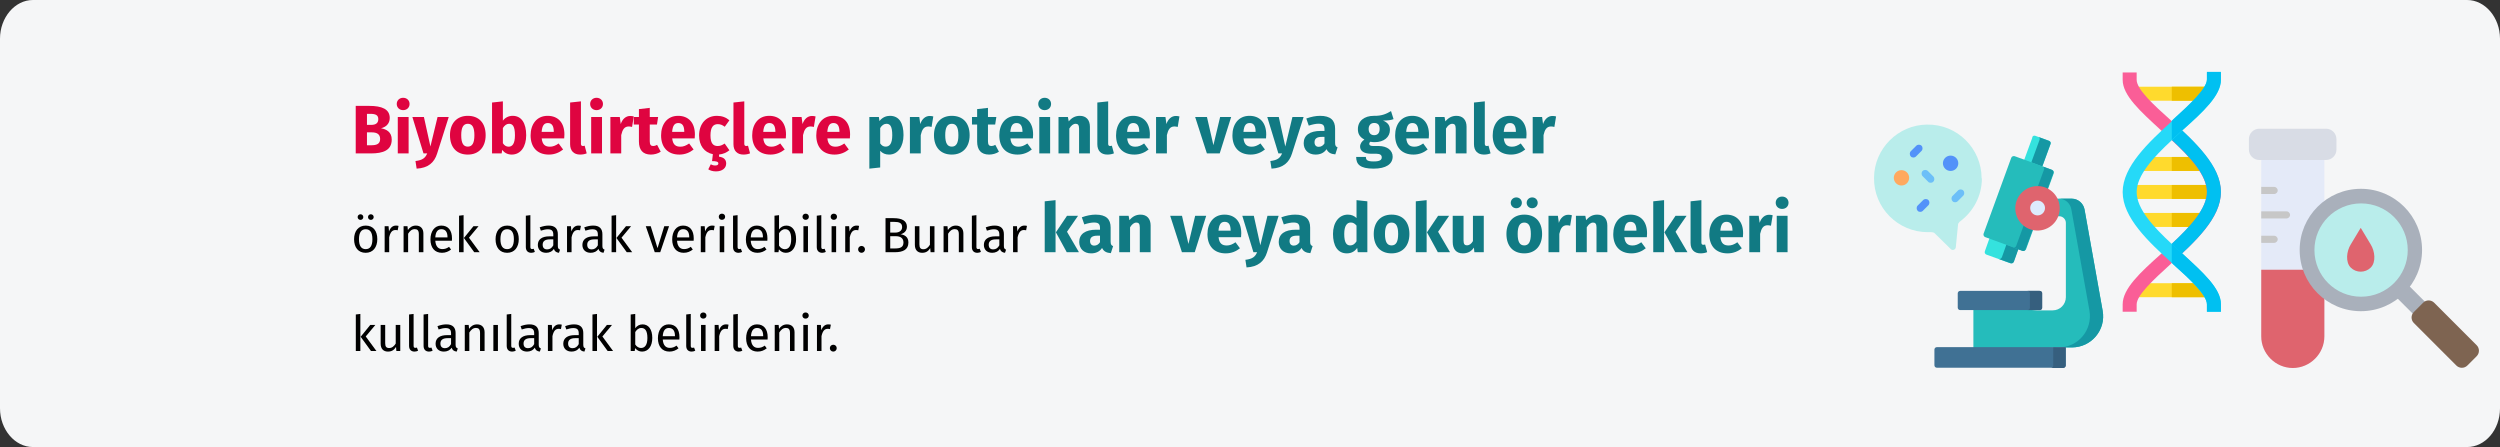 <?xml version="1.0" encoding="UTF-8"?>
<svg xmlns="http://www.w3.org/2000/svg" id="Ebene_1" version="1.1" viewBox="0 0 911 163">
  <rect x="0" y="0" width="911" height="163" fill="#333333" stroke="none"/>
  <defs>
    <style>
      .st0, .st1, .st2, .st3, .st4, .st5 {
        fill-rule: evenodd;
      }

      .st0, .st6 {
        fill: #df646e;
      }

      .st7 {
        fill: #ffda2d;
      }

      .st8 {
        fill: #eebf00;
      }

      .st9 {
        fill: #ddebfd;
      }

      .st10 {
        fill: #537983;
      }

      .st10, .st11, .st12, .st13, .st14, .st15 {
        display: none;
      }

      .st16, .st4 {
        fill: #a9b0bb;
      }

      .st11 {
        fill: #3e5959;
      }

      .st17 {
        fill: #6cbff8;
      }

      .st18, .st14 {
        fill: #fa5e97;
      }

      .st1 {
        fill: #7e6451;
      }

      .st2 {
        fill: #d8dce5;
      }

      .st12 {
        fill: #d94f88;
      }

      .st19 {
        fill: #365f7e;
      }

      .st20 {
        fill: #ffa95f;
      }

      .st3 {
        fill: #e4eaf8;
      }

      .st21 {
        fill: #1598a4;
      }

      .st22 {
        fill: #df0440;
      }

      .st23 {
        fill: #b9edeb;
      }

      .st24 {
        fill: #117a83;
      }

      .st25 {
        fill: #5392f9;
      }

      .st26 {
        fill: #25d9f8;
      }

      .st13 {
        fill: #bbdcff;
      }

      .st27 {
        fill: #34e2de;
      }

      .st15 {
        fill: #e0f4ff;
      }

      .st28 {
        fill: #407194;
      }

      .st29 {
        fill: #25bcbb;
      }

      .st30 {
        fill: #00c0f1;
      }

      .st5 {
        fill: #c7c7c7;
      }

      .st31 {
        fill: #f5f6f7;
      }
    </style>
  </defs>
  <g>
    <g id="Ebene_3">
      <path id="Path-Copy" class="st31" d="M911,14.1v134.7c0,7.8-5.4,14.1-12,14.1H12c-6.6,0-12-6.4-12-14.1h0V14.1C0,6.4,5.4,0,12,0h887C905.6,0,911,6.4,911,14.1Z"></path>
    </g>
    <g id="Ebene_11" data-name="Ebene_1">
      <g>
        <g>
          <path class="st7" d="M778,103.2h26.7v5.1h-26.7v-5.1Z"></path>
          <path class="st8" d="M791.4,103.2h13.4v5.1h-13.4v-5.1Z"></path>
          <path class="st7" d="M780,77.6h22.8v5.1h-22.8v-5.1Z"></path>
          <path class="st8" d="M791.4,77.6h11.4v5.1h-11.4v-5.1Z"></path>
          <path class="st7" d="M776,67.4h30.7v5.1h-30.7v-5.1Z"></path>
          <path class="st8" d="M791.4,67.4h15.3v5.1h-15.3v-5.1Z"></path>
          <path class="st7" d="M780,57.2h22.8v5.1h-22.8v-5.1Z"></path>
          <path class="st8" d="M791.4,57.2h11.4v5.1h-11.4v-5.1Z"></path>
          <path class="st7" d="M778,31.6h26.7v5.1h-26.7v-5.1Z"></path>
          <path class="st8" d="M791.4,31.6h13.4v5.1h-13.4v-5.1Z"></path>
          <path class="st18" d="M809.3,70c0,9.4-9.4,18.1-17.9,25.8-.2.2-.4.4-.6.6-5.7,5.2-12.2,11.1-12.2,14.5v2.7h-5.1v-2.7c0-5.7,6.4-11.6,13.9-18.3,1.3-1.2,2.7-2.5,4-3.7,6.7-6.2,12.8-12.8,12.8-18.9s-6.1-12.7-12.8-18.9c-1.3-1.3-2.7-2.5-4-3.7-7.4-6.8-13.9-12.6-13.9-18.3v-2.7h5.1v2.7c0,3.5,6.5,9.4,12.2,14.5.2.2.4.4.6.6,8.5,7.7,17.9,16.5,17.9,25.8Z"></path>
          <path class="st30" d="M809.3,70c0,9.4-9.4,18.1-17.9,25.8v-7c6.7-6.2,12.8-12.8,12.8-18.9s-6.1-12.7-12.8-18.9v-7c8.5,7.7,17.9,16.5,17.9,25.8v.2Z"></path>
          <path class="st26" d="M778.6,70c0,6.1,6.1,12.7,12.8,18.9,1.3,1.3,2.7,2.5,4,3.7,7.4,6.8,13.9,12.6,13.9,18.3v2.7h-5.1v-2.7c0-3.5-6.5-9.4-12.2-14.5-.2-.2-.4-.4-.6-.6-8.5-7.7-17.9-16.5-17.9-25.8s9.4-18.1,17.9-25.8c.2-.2.4-.4.6-.6,5.7-5.2,12.2-11.1,12.2-14.5v-2.7h5.1v2.7c0,5.7-6.4,11.6-13.9,18.3-1.3,1.2-2.7,2.5-4,3.7-6.7,6.2-12.8,12.8-12.8,18.9Z"></path>
          <path class="st30" d="M809.3,26.3v2.7c0,5.7-6.4,11.6-13.9,18.3-1.3,1.2-2.7,2.5-4,3.7v-7c.2-.2.4-.4.6-.6,5.7-5.2,12.2-11.1,12.2-14.5v-2.7h5.1v.1Z"></path>
          <path class="st30" d="M809.3,110.9v2.7h-5.1v-2.7c0-3.5-6.5-9.4-12.2-14.5-.2-.2-.4-.4-.6-.6v-7c1.3,1.3,2.7,2.5,4,3.7,7.4,6.8,13.9,12.6,13.9,18.3v.1Z"></path>
          <path class="st14" d="M843,108.3l3.6-3.6,3.6-3.6-20.3-20.4-3.6,3.6-3.6,3.6,20.4,20.3-.1.1Z"></path>
          <path class="st12" d="M846.6,104.7l3.6-3.6-20.3-20.4-3.6,3.6,20.3,20.3v.1Z"></path>
          <path class="st10" d="M811.8,93c5.9,0,11.8-2.3,16.3-6.8,9-9,9-23.6,0-32.5-9-9-23.6-9-32.5,0-9,9-9,23.6,0,32.5,4.5,4.5,10.4,6.8,16.3,6.8h-.1Z"></path>
          <path class="st11" d="M828.1,86.2c9-9,9-23.6,0-32.5-9-9-23.6-9-32.5,0l32.5,32.5Z"></path>
          <path class="st15" d="M824.5,82.6c7-7,7-18.4,0-25.4s-18.3-7-25.3,0-7,18.4,0,25.4,18.3,7,25.3,0Z"></path>
          <path class="st13" d="M824.5,82.6c7-7,7-18.4,0-25.4s-18.3-7-25.3,0l25.4,25.4h-.1Z"></path>
        </g>
        <g>
          <g>
            <path class="st3" d="M847,56.4h-23v66.1c0,6.3,5.2,11.5,11.5,11.5s11.5-5.2,11.5-11.5V56.4Z"></path>
            <path class="st5" d="M824,68.2v2.5h4.7c.7,0,1.3-.6,1.3-1.3s-.6-1.3-1.3-1.3h-4.7v.1ZM824,77.1v2.5h9.2c.7,0,1.3-.6,1.3-1.3s-.6-1.3-1.3-1.3h-9.2v.1ZM824,86v2.5h4.7c.7,0,1.3-.6,1.3-1.3s-.6-1.3-1.3-1.3h-4.7v.1Z"></path>
            <path class="st2" d="M847.6,46.9h-24.3c-2.1,0-3.8,1.7-3.8,3.8v3.8c0,2.1,1.7,3.8,3.8,3.8h24.3c2.1,0,3.8-1.7,3.8-3.8v-3.8c0-2.1-1.7-3.8-3.8-3.8h0Z"></path>
            <path class="st0" d="M824,98.3v24.3c0,6.3,5.2,11.5,11.5,11.5s11.5-5.2,11.5-11.5v-24.3h-23Z"></path>
          </g>
          <g>
            <g>
              <path class="st4" d="M872.1,107.2l4.4-4.4,8.5,8.5-4.4,4.4-8.5-8.5Z"></path>
              <circle class="st16" cx="860.3" cy="91.1" r="22.3"></circle>
              <circle class="st23" cx="860.381" cy="91.122" r="17"></circle>
              <path class="st1" d="M879.6,113.7l3.4-3.4c1.1-1.1,2.9-1.1,4,0l15.5,15.5c1.1,1.1,1.1,2.9,0,4l-3.4,3.4c-1.1,1.1-2.9,1.1-4,0l-15.5-15.5c-1.1-1.1-1.1-2.9,0-4h0Z"></path>
            </g>
            <path class="st0" d="M860.3,83.1l3.6,6c1.5,2.4,2,6.4,0,8.4s-5.3,2-7.3,0-1.5-6,0-8.4l3.6-6h.1Z"></path>
          </g>
        </g>
        <g>
          <g>
            <path class="st27" d="M724.9,87l-1.6,4.5c-.2.5,0,1.1.6,1.3l8.6,3.1c.5.2,1.1,0,1.3-.6l1.6-4.5-3.6-6-7,2.1.1.1Z"></path>
            <path class="st23" d="M722.1,65c0-10.9-8.9-19.8-19.9-19.6-10.6.1-19.2,8.8-19.3,19.3-.2,11,8.7,19.9,19.6,19.9s.9,0,1.3,0,.9.1,1.2.4l5.9,5.8c.6.6,1.7.2,1.8-.7l.8-8.2c0-.4.3-.8.6-1.1,4.9-3.6,8.1-9.3,8.1-15.8h-.1Z"></path>
            <path class="st27" d="M740.6,50.1l-3,8.2,1.1,4.6,5.5-2.2,3-8.2c.2-.5,0-1-.6-1.2l-4.9-1.8c-.5-.2-1,0-1.2.6h.1Z"></path>
          </g>
          <path class="st21" d="M746.6,51.3l-3.8-1.4c.4.1.6.7.4,1.1l-3,8.2,4,1.5,3-8.2c.2-.5,0-1-.6-1.2h0Z"></path>
          <path class="st29" d="M722.8,85.2l10.1-27.7c.2-.5.7-.7,1.2-.6l13.7,5c.5.2.7.7.6,1.2l-10.1,27.7c-.2.5-.7.7-1.2.6l-13.7-5c-.5-.2-.7-.7-.6-1.2h0Z"></path>
          <path class="st21" d="M747.7,61.9l-3.3-1.2c.4.2.6.7.4,1.2l-10.1,27.7c-.2.5-.7.8-1.1.6l3.3,1.2c.5.2,1,0,1.2-.6l10.1-27.7c.2-.5,0-1-.6-1.2h.1Z"></path>
          <path class="st21" d="M731.1,89.2l-1.6,4.5c-.2.5-.7.8-1.1.7l4.2,1.5c.5.2,1.1,0,1.3-.6l1.6-4.5-4.4-1.6Z"></path>
          <path class="st29" d="M719.1,111.3v17l31.1-1.7h4.8c7.1,0,12.5-6.4,11.2-13.4l-6.6-36.9c-.4-2.2-2.4-3.9-4.6-3.9h-14v6.4h9.4c1.3,0,2.4,1.1,2.4,2.4v27.1c0,2.6-2.1,4.8-4.8,4.8h-5.8l-23.1-1.7v-.1Z"></path>
          <path class="st21" d="M766.2,113.2l-6.6-36.9c-.4-2.2-2.4-3.9-4.6-3.9h-4.8c2.3,0,4.2,1.6,4.6,3.9l6.6,36.9c1.2,7-4.1,13.4-11.2,13.4h4.8c7.1,0,12.5-6.4,11.2-13.4h0Z"></path>
          <path class="st28" d="M704.9,127.4v5.7c0,.5.4.9.9.9h46.1c.5,0,.9-.4.9-.9v-6.6h-47c-.5,0-.9.4-.9.9h0Z"></path>
          <path class="st19" d="M748.2,126.6v6.6c0,.5-.4.9-.9.9h4.5c.5,0,.9-.4.9-.9v-6.6h-4.5Z"></path>
          <path class="st28" d="M713.4,106.9v5.2c0,.5.4.9.9.9h28.9c.5,0,.9-.4.9-.9v-5.2c0-.5-.4-.9-.9-.9h-28.9c-.5,0-.9.4-.9.9h0Z"></path>
          <path class="st19" d="M743.3,106h-4.5c.5,0,.9.4.9.9v5.2c0,.5-.4.9-.9.9h4.5c.5,0,.9-.4.9-.9v-5.2c0-.5-.4-.9-.9-.9Z"></path>
          <g>
            <circle class="st6" cx="742.468" cy="75.913" r="8.1" transform="translate(-2.586 119.683) rotate(-9.2)"></circle>
            <circle class="st9" cx="742.5" cy="75.8" r="2.7"></circle>
          </g>
          <circle class="st25" cx="710.8" cy="59.5" r="2.8"></circle>
          <circle class="st20" cx="692.9" cy="64.8" r="2.8"></circle>
          <path class="st17" d="M712.4,73.7c-.3,0-.7-.1-.9-.4-.5-.5-.5-1.4,0-1.9l2-2c.5-.5,1.4-.5,1.9,0s.5,1.4,0,1.9l-2,2c-.3.3-.6.4-.9.4h-.1Z"></path>
          <path class="st25" d="M697.2,57.4c-.3,0-.7-.1-.9-.4-.5-.5-.5-1.4,0-1.9l2-2c.5-.5,1.4-.5,1.9,0s.5,1.4,0,1.9l-2,2c-.3.3-.6.4-.9.4h-.1Z"></path>
          <path class="st17" d="M703.5,66.6c-.3,0-.7-.1-.9-.4l-2-2c-.5-.5-.5-1.4,0-1.9s1.4-.5,1.9,0l2,2c.5.5.5,1.4,0,1.9-.3.3-.6.4-.9.4h-.1Z"></path>
          <path class="st25" d="M699.7,77.2c-.3,0-.7-.1-.9-.4-.5-.5-.5-1.4,0-1.9l2-2c.5-.5,1.4-.5,1.9,0s.5,1.4,0,1.9l-2,2c-.3.3-.6.4-.9.4h-.1Z"></path>
        </g>
      </g>
    </g>
  </g>
  <g>
    <path class="st22" d="M142.746,50.857c0,3.949-3.199,5.049-7.548,5.049h-5.573v-17.321h4.898c4.648,0,7.498,1.175,7.498,4.424,0,2.2-1.574,3.349-3.174,3.724,1.924.375,3.898,1.325,3.898,4.124ZM133.724,41.484v4.024h1.524c1.7,0,2.6-.65,2.6-2.1s-.95-1.924-2.925-1.924h-1.199ZM138.522,50.632c0-1.75-1.225-2.399-2.999-2.399h-1.8v4.699h1.5c1.924,0,3.299-.4,3.299-2.3Z"></path>
    <path class="st22" d="M149.248,37.885c0,1.274-.949,2.25-2.349,2.25-1.351,0-2.325-.975-2.325-2.25s.975-2.25,2.325-2.25c1.399,0,2.349.975,2.349,2.25ZM148.898,55.905h-3.949v-13.272h3.949v13.272Z"></path>
    <path class="st22" d="M159.298,55.93c-1.05,3.35-3.3,5.299-7.474,5.523l-.425-2.774c2.6-.324,3.549-1.074,4.274-2.774h-1.35l-4.05-13.272h4.199l2.375,10.748,2.599-10.748h4.074l-4.224,13.297Z"></path>
    <path class="st22" d="M176.972,49.282c0,4.249-2.449,7.048-6.499,7.048-4.023,0-6.498-2.599-6.498-7.073,0-4.249,2.449-7.048,6.498-7.048s6.499,2.6,6.499,7.073ZM168.073,49.257c0,2.949.8,4.174,2.399,4.174s2.399-1.274,2.399-4.149c0-2.949-.8-4.174-2.399-4.174s-2.399,1.275-2.399,4.149Z"></path>
    <path class="st22" d="M191.746,49.282c0,4.099-1.975,7.048-5.273,7.048-1.475,0-2.675-.65-3.475-1.7l-.2,1.275h-3.499v-18.545l3.949-.425v7.048c.8-1.1,2.1-1.775,3.574-1.775,3.174,0,4.924,2.625,4.924,7.073ZM187.647,49.282c0-3.374-.9-4.174-2.15-4.174-.899,0-1.674.575-2.249,1.55v5.523c.5.8,1.225,1.275,2.074,1.275,1.375,0,2.325-1.075,2.325-4.174Z"></path>
    <path class="st22" d="M205.596,50.432h-8.198c.25,2.375,1.375,3.024,2.999,3.024,1.075,0,2.025-.375,3.175-1.175l1.624,2.199c-1.324,1.05-3.023,1.85-5.173,1.85-4.425,0-6.674-2.849-6.674-6.998,0-3.974,2.175-7.124,6.198-7.124,3.8,0,6.124,2.5,6.124,6.798,0,.425-.025,1.025-.075,1.425ZM201.797,47.883c-.025-1.8-.575-3.049-2.149-3.049-1.325,0-2.075.825-2.274,3.224h4.424v-.175Z"></path>
    <path class="st22" d="M207.748,52.531v-15.171l3.949-.425v15.446c0,.55.225.825.7.825.249,0,.475-.05.649-.125l.75,2.799c-.575.25-1.425.45-2.399.45-2.3,0-3.649-1.375-3.649-3.799Z"></path>
    <path class="st22" d="M219.722,37.885c0,1.274-.949,2.25-2.349,2.25-1.351,0-2.325-.975-2.325-2.25s.975-2.25,2.325-2.25c1.399,0,2.349.975,2.349,2.25ZM219.372,55.905h-3.949v-13.272h3.949v13.272Z"></path>
    <path class="st22" d="M230.946,42.434l-.625,3.824c-.425-.1-.775-.175-1.2-.175-1.624,0-2.299,1.175-2.749,3.149v6.673h-3.949v-13.272h3.425l.35,2.575c.6-1.85,1.899-2.949,3.424-2.949.5,0,.875.05,1.325.175Z"></path>
    <path class="st22" d="M240.771,55.28c-1,.7-2.399,1.05-3.6,1.05-2.924-.025-4.349-1.674-4.349-4.799v-6.148h-1.875v-2.75h1.875v-2.874l3.949-.45v3.324h3.049l-.425,2.75h-2.624v6.099c0,1.274.425,1.725,1.249,1.725.45,0,.9-.125,1.425-.425l1.325,2.499Z"></path>
    <path class="st22" d="M253.146,50.432h-8.198c.25,2.375,1.375,3.024,2.999,3.024,1.075,0,2.025-.375,3.175-1.175l1.624,2.199c-1.324,1.05-3.023,1.85-5.173,1.85-4.425,0-6.674-2.849-6.674-6.998,0-3.974,2.175-7.124,6.198-7.124,3.799,0,6.124,2.5,6.124,6.798,0,.425-.025,1.025-.075,1.425ZM249.347,47.883c-.025-1.8-.575-3.049-2.149-3.049-1.325,0-2.075.825-2.274,3.224h4.424v-.175Z"></path>
    <path class="st22" d="M262.021,56.305v.8c1.8.2,2.6,1.125,2.6,2.475,0,1.699-1.45,2.874-3.725,2.874-1.175,0-2.175-.325-2.799-.75l.899-1.824c.5.25.975.425,1.6.425.7,0,1.175-.2,1.175-.75,0-.6-.7-.85-2.3-.85l.3-2.524c-3.148-.625-5.023-3.174-5.023-6.798,0-4.224,2.524-7.173,6.498-7.173,1.85,0,3.274.55,4.549,1.625l-1.699,2.35c-.85-.65-1.625-.95-2.524-.95-1.699,0-2.674,1.15-2.674,4.124,0,2.949,1.049,3.849,2.624,3.849.949,0,1.6-.3,2.549-.9l1.725,2.449c-1.074.85-2.274,1.4-3.773,1.55Z"></path>
    <path class="st22" d="M267.272,52.531v-15.171l3.949-.425v15.446c0,.55.225.825.699.825.25,0,.476-.05.65-.125l.75,2.799c-.575.25-1.425.45-2.399.45-2.3,0-3.649-1.375-3.649-3.799Z"></path>
    <path class="st22" d="M286.345,50.432h-8.198c.25,2.375,1.375,3.024,2.999,3.024,1.075,0,2.025-.375,3.175-1.175l1.624,2.199c-1.324,1.05-3.023,1.85-5.173,1.85-4.425,0-6.674-2.849-6.674-6.998,0-3.974,2.175-7.124,6.198-7.124,3.799,0,6.124,2.5,6.124,6.798,0,.425-.025,1.025-.075,1.425ZM282.546,47.883c-.025-1.8-.575-3.049-2.149-3.049-1.325,0-2.075.825-2.274,3.224h4.424v-.175Z"></path>
    <path class="st22" d="M297.195,42.434l-.625,3.824c-.425-.1-.775-.175-1.2-.175-1.624,0-2.299,1.175-2.749,3.149v6.673h-3.949v-13.272h3.425l.35,2.575c.6-1.85,1.899-2.949,3.424-2.949.5,0,.875.05,1.325.175Z"></path>
    <path class="st22" d="M309.694,50.432h-8.198c.25,2.375,1.375,3.024,2.999,3.024,1.075,0,2.025-.375,3.175-1.175l1.624,2.199c-1.324,1.05-3.023,1.85-5.173,1.85-4.425,0-6.674-2.849-6.674-6.998,0-3.974,2.175-7.124,6.198-7.124,3.799,0,6.124,2.5,6.124,6.798,0,.425-.025,1.025-.075,1.425ZM305.896,47.883c-.025-1.8-.575-3.049-2.149-3.049-1.325,0-2.075.825-2.274,3.224h4.424v-.175Z"></path>
    <path class="st24" d="M329.238,49.232c0,4.099-2,7.098-5.273,7.098-1.3,0-2.399-.45-3.225-1.375v6.073l-3.949.425v-18.82h3.475l.2,1.475c1.1-1.375,2.499-1.899,3.823-1.899,3.425,0,4.949,2.725,4.949,7.023ZM325.14,49.282c0-3.299-.8-4.174-2.125-4.174-.899,0-1.699.575-2.274,1.55v5.599c.55.8,1.175,1.174,2,1.174,1.475,0,2.399-1.174,2.399-4.149Z"></path>
    <path class="st24" d="M340.09,42.434l-.625,3.824c-.425-.1-.775-.175-1.2-.175-1.624,0-2.299,1.175-2.749,3.149v6.673h-3.949v-13.272h3.425l.35,2.575c.6-1.85,1.899-2.949,3.424-2.949.5,0,.875.05,1.325.175Z"></path>
    <path class="st24" d="M353.339,49.282c0,4.249-2.449,7.048-6.499,7.048-4.023,0-6.498-2.599-6.498-7.073,0-4.249,2.449-7.048,6.498-7.048s6.499,2.6,6.499,7.073ZM344.44,49.257c0,2.949.8,4.174,2.399,4.174s2.399-1.274,2.399-4.149c0-2.949-.8-4.174-2.399-4.174s-2.399,1.275-2.399,4.149Z"></path>
    <path class="st24" d="M364.015,55.28c-1,.7-2.399,1.05-3.6,1.05-2.924-.025-4.349-1.674-4.349-4.799v-6.148h-1.875v-2.75h1.875v-2.874l3.949-.45v3.324h3.049l-.425,2.75h-2.624v6.099c0,1.274.425,1.725,1.249,1.725.45,0,.9-.125,1.425-.425l1.325,2.499Z"></path>
    <path class="st24" d="M376.389,50.432h-8.198c.25,2.375,1.375,3.024,2.999,3.024,1.075,0,2.025-.375,3.175-1.175l1.624,2.199c-1.324,1.05-3.023,1.85-5.173,1.85-4.425,0-6.674-2.849-6.674-6.998,0-3.974,2.175-7.124,6.198-7.124,3.8,0,6.124,2.5,6.124,6.798,0,.425-.025,1.025-.075,1.425ZM372.59,47.883c-.025-1.8-.575-3.049-2.149-3.049-1.325,0-2.075.825-2.274,3.224h4.424v-.175Z"></path>
    <path class="st24" d="M383.015,37.885c0,1.274-.949,2.25-2.349,2.25-1.351,0-2.325-.975-2.325-2.25s.975-2.25,2.325-2.25c1.399,0,2.349.975,2.349,2.25ZM382.665,55.905h-3.949v-13.272h3.949v13.272Z"></path>
    <path class="st24" d="M397.163,46.208v9.698h-3.949v-9.023c0-1.399-.475-1.774-1.249-1.774-.875,0-1.625.625-2.3,1.725v9.073h-3.949v-13.272h3.425l.3,1.6c1.1-1.324,2.374-2.024,4.049-2.024,2.299,0,3.674,1.475,3.674,3.999Z"></path>
    <path class="st24" d="M399.866,52.531v-15.171l3.949-.425v15.446c0,.55.225.825.699.825.25,0,.476-.05.65-.125l.75,2.799c-.575.25-1.425.45-2.399.45-2.3,0-3.649-1.375-3.649-3.799Z"></path>
    <path class="st24" d="M418.938,50.432h-8.198c.25,2.375,1.375,3.024,2.999,3.024,1.075,0,2.025-.375,3.175-1.175l1.624,2.199c-1.324,1.05-3.023,1.85-5.173,1.85-4.425,0-6.674-2.849-6.674-6.998,0-3.974,2.175-7.124,6.198-7.124,3.799,0,6.124,2.5,6.124,6.798,0,.425-.025,1.025-.075,1.425ZM415.14,47.883c-.025-1.8-.575-3.049-2.149-3.049-1.325,0-2.075.825-2.274,3.224h4.424v-.175Z"></path>
    <path class="st24" d="M429.789,42.434l-.625,3.824c-.425-.1-.775-.175-1.2-.175-1.624,0-2.299,1.175-2.749,3.149v6.673h-3.949v-13.272h3.425l.35,2.575c.6-1.85,1.899-2.949,3.424-2.949.5,0,.875.05,1.325.175Z"></path>
    <path class="st24" d="M444.464,55.905h-4.674l-4.274-13.272h4.3l2.349,10.272,2.45-10.272h4.023l-4.174,13.272Z"></path>
    <path class="st24" d="M461.337,50.432h-8.198c.25,2.375,1.375,3.024,2.999,3.024,1.075,0,2.025-.375,3.175-1.175l1.624,2.199c-1.324,1.05-3.023,1.85-5.173,1.85-4.425,0-6.674-2.849-6.674-6.998,0-3.974,2.175-7.124,6.198-7.124,3.799,0,6.124,2.5,6.124,6.798,0,.425-.025,1.025-.075,1.425ZM457.538,47.883c-.025-1.8-.575-3.049-2.149-3.049-1.325,0-2.075.825-2.274,3.224h4.424v-.175Z"></path>
    <path class="st24" d="M470.813,55.93c-1.05,3.35-3.3,5.299-7.474,5.523l-.425-2.774c2.6-.324,3.549-1.074,4.274-2.774h-1.35l-4.05-13.272h4.199l2.375,10.748,2.599-10.748h4.074l-4.224,13.297Z"></path>
    <path class="st24" d="M487.412,53.681l-.825,2.575c-1.55-.125-2.574-.6-3.199-1.9-.95,1.45-2.425,1.975-3.999,1.975-2.649,0-4.324-1.725-4.324-4.149,0-2.899,2.225-4.474,6.224-4.474h1.35v-.575c0-1.575-.625-2.049-2.249-2.049-.85,0-2.149.25-3.475.7l-.899-2.599c1.675-.625,3.499-.975,4.999-.975,3.849,0,5.498,1.625,5.498,4.699v5.148c0,1.025.275,1.4.9,1.625ZM482.638,52.257v-2.375h-.975c-1.8,0-2.649.625-2.649,1.949,0,1.05.55,1.675,1.524,1.675.9,0,1.625-.475,2.1-1.25Z"></path>
    <path class="st24" d="M507.812,43.408c-.925.375-2.149.525-3.824.525,1.675.725,2.5,1.7,2.5,3.424,0,2.574-2.125,4.449-5.574,4.449-.55,0-1.05-.05-1.524-.15-.274.15-.425.45-.425.75,0,.4.175.8,1.449.8h2c3.1,0,5.073,1.625,5.073,3.849,0,2.725-2.399,4.398-6.948,4.398-5.023,0-6.348-1.649-6.348-4.273h3.549c0,1.149.5,1.649,2.899,1.649,2.324,0,2.874-.649,2.874-1.5,0-.774-.575-1.299-1.899-1.299h-1.925c-2.899,0-4.074-1.2-4.074-2.625,0-.975.625-1.949,1.575-2.549-1.7-.9-2.375-2.074-2.375-3.799,0-3,2.35-4.849,5.824-4.849,2.949.075,4.648-.775,6.248-1.725l.925,2.924ZM498.739,47.008c0,1.45.8,2.25,1.999,2.25,1.3,0,2-.775,2-2.299,0-1.475-.675-2.149-2-2.149-1.225,0-1.999.825-1.999,2.199Z"></path>
    <path class="st24" d="M520.637,50.432h-8.198c.25,2.375,1.375,3.024,2.999,3.024,1.075,0,2.025-.375,3.175-1.175l1.624,2.199c-1.324,1.05-3.023,1.85-5.173,1.85-4.425,0-6.674-2.849-6.674-6.998,0-3.974,2.175-7.124,6.198-7.124,3.8,0,6.124,2.5,6.124,6.798,0,.425-.025,1.025-.075,1.425ZM516.838,47.883c-.025-1.8-.575-3.049-2.149-3.049-1.325,0-2.075.825-2.274,3.224h4.424v-.175Z"></path>
    <path class="st24" d="M534.411,46.208v9.698h-3.949v-9.023c0-1.399-.475-1.774-1.249-1.774-.875,0-1.625.625-2.3,1.725v9.073h-3.949v-13.272h3.425l.3,1.6c1.1-1.324,2.374-2.024,4.049-2.024,2.299,0,3.674,1.475,3.674,3.999Z"></path>
    <path class="st24" d="M537.114,52.531v-15.171l3.949-.425v15.446c0,.55.225.825.699.825.25,0,.476-.05.65-.125l.75,2.799c-.575.25-1.425.45-2.399.45-2.3,0-3.649-1.375-3.649-3.799Z"></path>
    <path class="st24" d="M556.187,50.432h-8.198c.25,2.375,1.375,3.024,2.999,3.024,1.075,0,2.025-.375,3.175-1.175l1.624,2.199c-1.324,1.05-3.023,1.85-5.173,1.85-4.425,0-6.674-2.849-6.674-6.998,0-3.974,2.175-7.124,6.198-7.124,3.799,0,6.124,2.5,6.124,6.798,0,.425-.025,1.025-.075,1.425ZM552.388,47.883c-.025-1.8-.575-3.049-2.149-3.049-1.325,0-2.075.825-2.274,3.224h4.424v-.175Z"></path>
    <path class="st24" d="M567.037,42.434l-.625,3.824c-.425-.1-.775-.175-1.2-.175-1.624,0-2.299,1.175-2.749,3.149v6.673h-3.949v-13.272h3.425l.35,2.575c.6-1.85,1.899-2.949,3.424-2.949.5,0,.875.05,1.325.175Z"></path>
    <path d="M137.489,87.151c0,2.936-1.549,4.97-4.231,4.97-2.701,0-4.231-1.944-4.231-4.951,0-2.935,1.549-4.969,4.249-4.969s4.214,1.944,4.214,4.951ZM132.394,79.103c0,.576-.45,1.026-1.026,1.026-.595,0-1.045-.45-1.045-1.026s.45-1.026,1.045-1.026c.576,0,1.026.45,1.026,1.026ZM130.809,87.169c0,2.467.864,3.619,2.449,3.619s2.448-1.152,2.448-3.638c0-2.466-.864-3.618-2.431-3.618-1.584,0-2.467,1.152-2.467,3.637ZM136.175,79.103c0,.576-.45,1.026-1.045,1.026-.576,0-1.026-.45-1.026-1.026s.45-1.026,1.026-1.026c.595,0,1.045.45,1.045,1.026Z"></path>
    <path d="M145.228,82.308l-.306,1.62c-.288-.072-.486-.107-.828-.107-1.188,0-1.873.846-2.269,2.664v5.42h-1.657v-9.489h1.423l.162,1.926c.504-1.422,1.386-2.142,2.538-2.142.307,0,.648.036.937.108Z"></path>
    <path d="M154.283,85.099v6.806h-1.657v-6.572c0-1.422-.576-1.836-1.494-1.836-1.062,0-1.782.666-2.412,1.674v6.734h-1.657v-9.489h1.423l.144,1.405c.648-.972,1.657-1.621,2.899-1.621,1.746,0,2.755,1.098,2.755,2.899Z"></path>
    <path d="M164.669,87.727h-6.05c.162,2.197,1.188,3.043,2.557,3.043.937,0,1.639-.252,2.467-.828l.72.99c-.936.738-1.998,1.188-3.312,1.188-2.646,0-4.195-1.854-4.195-4.861,0-2.953,1.494-5.059,3.943-5.059,2.557,0,3.907,1.783,3.907,4.681,0,.324-.019.63-.036.846ZM163.066,86.395c0-1.854-.738-2.881-2.232-2.881-1.261,0-2.089.883-2.215,2.989h4.447v-.108Z"></path>
    <path d="M168.933,91.904h-1.656v-13.305l1.656-.198v13.503ZM170.896,86.611l3.89,5.294h-1.98l-3.764-5.186,3.493-4.303h1.854l-3.493,4.195Z"></path>
    <path d="M189.041,87.151c0,2.936-1.549,4.97-4.231,4.97-2.701,0-4.231-1.944-4.231-4.951,0-2.935,1.549-4.969,4.249-4.969s4.214,1.944,4.214,4.951ZM182.36,87.169c0,2.467.864,3.619,2.449,3.619s2.448-1.152,2.448-3.638c0-2.466-.864-3.618-2.431-3.618-1.584,0-2.467,1.152-2.467,3.637Z"></path>
    <path d="M191.612,90.031v-11.432l1.656-.198v11.595c0,.504.162.756.594.756.234,0,.433-.036.612-.108l.433,1.152c-.36.198-.828.324-1.314.324-1.207,0-1.98-.738-1.98-2.089Z"></path>
    <path d="M204.07,90.968l-.378,1.152c-.954-.107-1.566-.486-1.854-1.422-.667.99-1.675,1.422-2.827,1.422-1.891,0-3.025-1.17-3.025-2.862,0-2.035,1.531-3.133,4.178-3.133h1.458v-.703c0-1.368-.666-1.872-1.98-1.872-.702,0-1.584.18-2.557.504l-.414-1.206c1.171-.433,2.215-.648,3.277-.648,2.286,0,3.331,1.17,3.331,3.151v4.339c0,.828.306,1.099.792,1.278ZM201.621,89.402v-2.179h-1.242c-1.746,0-2.629.648-2.629,1.945,0,1.116.559,1.71,1.639,1.71.973,0,1.692-.486,2.232-1.477Z"></path>
    <path d="M211.683,82.308l-.306,1.62c-.288-.072-.486-.107-.828-.107-1.188,0-1.873.846-2.269,2.664v5.42h-1.657v-9.489h1.423l.162,1.926c.504-1.422,1.386-2.142,2.538-2.142.307,0,.648.036.937.108Z"></path>
    <path d="M220.306,90.968l-.378,1.152c-.954-.107-1.566-.486-1.854-1.422-.666.99-1.675,1.422-2.827,1.422-1.891,0-3.024-1.17-3.024-2.862,0-2.035,1.53-3.133,4.177-3.133h1.458v-.703c0-1.368-.666-1.872-1.98-1.872-.702,0-1.584.18-2.557.504l-.414-1.206c1.171-.433,2.215-.648,3.277-.648,2.286,0,3.331,1.17,3.331,3.151v4.339c0,.828.306,1.099.792,1.278ZM217.856,89.402v-2.179h-1.242c-1.746,0-2.629.648-2.629,1.945,0,1.116.559,1.71,1.639,1.71.973,0,1.692-.486,2.232-1.477Z"></path>
    <path d="M224.517,91.904h-1.657v-13.305l1.657-.198v13.503ZM226.479,86.611l3.89,5.294h-1.98l-3.764-5.186,3.493-4.303h1.854l-3.493,4.195Z"></path>
    <path d="M240.591,91.904h-1.999l-3.277-9.489h1.801l2.485,8.012,2.466-8.012h1.747l-3.223,9.489Z"></path>
    <path d="M252.76,87.727h-6.05c.162,2.197,1.188,3.043,2.557,3.043.937,0,1.639-.252,2.467-.828l.72.99c-.936.738-1.998,1.188-3.312,1.188-2.646,0-4.195-1.854-4.195-4.861,0-2.953,1.494-5.059,3.943-5.059,2.557,0,3.907,1.783,3.907,4.681,0,.324-.019.63-.036.846ZM251.157,86.395c0-1.854-.738-2.881-2.232-2.881-1.261,0-2.089.883-2.215,2.989h4.447v-.108Z"></path>
    <path d="M260.427,82.308l-.306,1.62c-.288-.072-.486-.107-.828-.107-1.188,0-1.873.846-2.269,2.664v5.42h-1.657v-9.489h1.423l.162,1.926c.504-1.422,1.386-2.142,2.538-2.142.307,0,.648.036.937.108Z"></path>
    <path d="M264.241,78.995c0,.631-.468,1.116-1.17,1.116-.685,0-1.152-.485-1.152-1.116,0-.647.468-1.134,1.152-1.134.702,0,1.17.486,1.17,1.134ZM263.917,91.904h-1.656v-9.489h1.656v9.489Z"></path>
    <path d="M267.121,90.031v-11.432l1.656-.198v11.595c0,.504.162.756.594.756.234,0,.433-.036.612-.108l.433,1.152c-.36.198-.828.324-1.314.324-1.207,0-1.98-.738-1.98-2.089Z"></path>
    <path d="M279.615,87.727h-6.05c.162,2.197,1.188,3.043,2.557,3.043.937,0,1.639-.252,2.467-.828l.72.99c-.936.738-1.998,1.188-3.312,1.188-2.646,0-4.195-1.854-4.195-4.861,0-2.953,1.494-5.059,3.943-5.059,2.557,0,3.907,1.783,3.907,4.681,0,.324-.019.63-.036.846ZM278.013,86.395c0-1.854-.738-2.881-2.232-2.881-1.261,0-2.089.883-2.215,2.989h4.447v-.108Z"></path>
    <path d="M290.091,87.151c0,2.972-1.422,4.97-3.727,4.97-1.045,0-1.873-.468-2.521-1.26l-.162,1.044h-1.459v-13.305l1.657-.198v5.203c.647-.881,1.53-1.404,2.683-1.404,2.143,0,3.528,1.783,3.528,4.951ZM288.309,87.151c0-2.7-.882-3.637-2.215-3.637-1.044,0-1.729.721-2.214,1.477v4.537c.485.757,1.242,1.278,2.088,1.278,1.387,0,2.341-1.062,2.341-3.655Z"></path>
    <path d="M294.751,78.995c0,.631-.468,1.116-1.17,1.116-.685,0-1.152-.485-1.152-1.116,0-.647.468-1.134,1.152-1.134.702,0,1.17.486,1.17,1.134ZM294.427,91.904h-1.656v-9.489h1.656v9.489Z"></path>
    <path d="M297.631,90.031v-11.432l1.656-.198v11.595c0,.504.162.756.594.756.234,0,.433-.036.612-.108l.433,1.152c-.36.198-.828.324-1.314.324-1.207,0-1.98-.738-1.98-2.089Z"></path>
    <path d="M305.011,78.995c0,.631-.468,1.116-1.17,1.116-.685,0-1.152-.485-1.152-1.116,0-.647.468-1.134,1.152-1.134.702,0,1.17.486,1.17,1.134ZM304.687,91.904h-1.656v-9.489h1.656v9.489Z"></path>
    <path d="M313.058,82.308l-.306,1.62c-.288-.072-.486-.107-.828-.107-1.188,0-1.873.846-2.269,2.664v5.42h-1.657v-9.489h1.423l.162,1.926c.504-1.422,1.386-2.142,2.538-2.142.307,0,.648.036.937.108Z"></path>
    <path d="M315.199,90.861c0,.702-.54,1.26-1.261,1.26-.702,0-1.242-.558-1.242-1.26,0-.685.54-1.243,1.242-1.243.721,0,1.261.559,1.261,1.243Z"></path>
    <path d="M331.022,88.375c0,2.629-2.034,3.529-4.915,3.529h-3.421v-12.405h2.935c3.061,0,4.861.972,4.861,3.133,0,1.53-1.116,2.466-2.322,2.718,1.44.252,2.862.918,2.862,3.024ZM324.396,80.849v3.907h1.873c1.386,0,2.467-.684,2.467-1.998,0-1.53-1.099-1.909-2.936-1.909h-1.404ZM329.223,88.375c0-1.746-1.297-2.305-2.791-2.305h-2.035v4.466h1.711c1.801,0,3.115-.36,3.115-2.161Z"></path>
    <path d="M340.525,91.904h-1.422l-.126-1.477c-.721,1.152-1.603,1.692-2.953,1.692-1.656,0-2.646-1.044-2.646-2.898v-6.806h1.656v6.625c0,1.297.432,1.783,1.458,1.783s1.801-.685,2.377-1.639v-6.77h1.656v9.489Z"></path>
    <path d="M351.056,85.099v6.806h-1.657v-6.572c0-1.422-.576-1.836-1.494-1.836-1.062,0-1.782.666-2.413,1.674v6.734h-1.656v-9.489h1.423l.144,1.405c.648-.972,1.657-1.621,2.899-1.621,1.746,0,2.755,1.098,2.755,2.899Z"></path>
    <path d="M354.149,90.031v-11.432l1.656-.198v11.595c0,.504.162.756.594.756.234,0,.433-.036.612-.108l.433,1.152c-.36.198-.828.324-1.314.324-1.207,0-1.98-.738-1.98-2.089Z"></path>
    <path d="M366.607,90.968l-.378,1.152c-.954-.107-1.566-.486-1.854-1.422-.667.99-1.675,1.422-2.827,1.422-1.891,0-3.025-1.17-3.025-2.862,0-2.035,1.531-3.133,4.178-3.133h1.458v-.703c0-1.368-.666-1.872-1.98-1.872-.702,0-1.584.18-2.557.504l-.414-1.206c1.171-.433,2.215-.648,3.277-.648,2.286,0,3.331,1.17,3.331,3.151v4.339c0,.828.306,1.099.792,1.278ZM364.158,89.402v-2.179h-1.242c-1.746,0-2.629.648-2.629,1.945,0,1.116.559,1.71,1.639,1.71.973,0,1.692-.486,2.232-1.477Z"></path>
    <path d="M374.221,82.308l-.306,1.62c-.288-.072-.486-.107-.828-.107-1.188,0-1.873.846-2.27,2.664v5.42h-1.656v-9.489h1.423l.162,1.926c.504-1.422,1.386-2.142,2.538-2.142.307,0,.648.036.937.108Z"></path>
    <path class="st24" d="M384.643,91.904h-3.949v-18.545l3.949-.425v18.97ZM388.816,84.456l4.349,7.448h-4.448l-3.949-7.248,4.049-6.023h4.024l-4.024,5.823Z"></path>
    <path class="st24" d="M405.616,89.68l-.825,2.574c-1.55-.125-2.574-.6-3.199-1.899-.95,1.45-2.425,1.975-3.999,1.975-2.649,0-4.324-1.725-4.324-4.148,0-2.899,2.225-4.475,6.224-4.475h1.35v-.574c0-1.575-.625-2.049-2.249-2.049-.85,0-2.149.25-3.475.7l-.899-2.6c1.675-.625,3.499-.975,4.999-.975,3.849,0,5.498,1.624,5.498,4.698v5.149c0,1.024.275,1.399.9,1.624ZM400.842,88.255v-2.374h-.975c-1.8,0-2.649.625-2.649,1.949,0,1.05.55,1.675,1.524,1.675.9,0,1.625-.475,2.1-1.25Z"></path>
    <path class="st24" d="M419.29,82.208v9.697h-3.949v-9.022c0-1.4-.475-1.774-1.249-1.774-.875,0-1.625.624-2.3,1.724v9.073h-3.949v-13.271h3.425l.3,1.6c1.1-1.325,2.374-2.024,4.049-2.024,2.299,0,3.674,1.475,3.674,3.999Z"></path>
    <path class="st24" d="M435.366,91.904h-4.674l-4.274-13.271h4.3l2.349,10.272,2.45-10.272h4.023l-4.174,13.271Z"></path>
    <path class="st24" d="M452.24,86.431h-8.198c.25,2.374,1.375,3.024,2.999,3.024,1.075,0,2.025-.375,3.175-1.175l1.624,2.199c-1.324,1.05-3.023,1.85-5.173,1.85-4.425,0-6.674-2.85-6.674-6.998,0-3.974,2.175-7.123,6.198-7.123,3.8,0,6.124,2.499,6.124,6.797,0,.425-.025,1.024-.075,1.425ZM448.441,83.881c-.025-1.798-.575-3.048-2.149-3.048-1.325,0-2.075.825-2.274,3.224h4.424v-.176Z"></path>
    <path class="st24" d="M461.716,91.93c-1.05,3.349-3.3,5.298-7.474,5.523l-.425-2.774c2.6-.325,3.549-1.075,4.274-2.774h-1.35l-4.05-13.271h4.199l2.375,10.747,2.599-10.747h4.074l-4.224,13.296Z"></path>
    <path class="st24" d="M478.315,89.68l-.825,2.574c-1.55-.125-2.574-.6-3.199-1.899-.95,1.45-2.425,1.975-3.999,1.975-2.649,0-4.324-1.725-4.324-4.148,0-2.899,2.225-4.475,6.224-4.475h1.35v-.574c0-1.575-.625-2.049-2.249-2.049-.85,0-2.149.25-3.475.7l-.899-2.6c1.675-.625,3.499-.975,4.999-.975,3.849,0,5.498,1.624,5.498,4.698v5.149c0,1.024.275,1.399.9,1.624ZM473.541,88.255v-2.374h-.975c-1.8,0-2.649.625-2.649,1.949,0,1.05.55,1.675,1.524,1.675.9,0,1.625-.475,2.1-1.25Z"></path>
    <path class="st24" d="M498.264,73.359v18.545h-3.499l-.199-1.55c-.775,1.1-1.975,1.975-3.774,1.975-3.374,0-5.049-2.799-5.049-7.099,0-4.098,2.149-7.022,5.424-7.022,1.3,0,2.374.475,3.149,1.249v-6.523l3.948.425ZM494.315,87.931v-5.723c-.601-.7-1.2-1.125-2.075-1.125-1.399,0-2.399,1.199-2.399,4.173,0,3.299.9,4.174,2.175,4.174.95,0,1.675-.5,2.3-1.499Z"></path>
    <path class="st24" d="M513.589,85.281c0,4.249-2.449,7.048-6.499,7.048-4.023,0-6.498-2.6-6.498-7.073,0-4.249,2.449-7.047,6.498-7.047s6.499,2.599,6.499,7.073ZM504.69,85.256c0,2.949.8,4.174,2.399,4.174s2.399-1.274,2.399-4.148c0-2.949-.8-4.173-2.399-4.173s-2.399,1.274-2.399,4.148Z"></path>
    <path class="st24" d="M519.866,91.904h-3.949v-18.545l3.949-.425v18.97ZM524.04,84.456l4.35,7.448h-4.449l-3.949-7.248,4.049-6.023h4.024l-4.024,5.823Z"></path>
    <path class="st24" d="M540.689,91.904h-3.424l-.175-1.675c-.95,1.399-2.25,2.1-4.024,2.1-2.475,0-3.699-1.6-3.699-4.174v-9.522h3.949v9.022c0,1.35.45,1.75,1.274,1.75s1.575-.55,2.149-1.55v-9.222h3.949v13.271Z"></path>
    <path class="st24" d="M561.939,85.281c0,4.249-2.449,7.048-6.499,7.048-4.023,0-6.498-2.6-6.498-7.073,0-4.249,2.449-7.047,6.498-7.047s6.499,2.599,6.499,7.073ZM554.566,73.909c0,1.101-.875,1.975-2.024,1.975-1.125,0-2.025-.874-2.025-1.975s.9-1.974,2.025-1.974c1.149,0,2.024.874,2.024,1.974ZM553.041,85.256c0,2.949.8,4.174,2.399,4.174s2.399-1.274,2.399-4.148c0-2.949-.8-4.173-2.399-4.173s-2.399,1.274-2.399,4.148ZM560.34,73.909c0,1.101-.85,1.975-2.024,1.975-1.1,0-2-.874-2-1.975s.9-1.974,2-1.974c1.175,0,2.024.874,2.024,1.974Z"></path>
    <path class="st24" d="M572.79,78.433l-.625,3.824c-.425-.101-.775-.175-1.2-.175-1.624,0-2.299,1.174-2.749,3.148v6.674h-3.949v-13.271h3.425l.35,2.574c.6-1.85,1.899-2.949,3.424-2.949.5,0,.875.05,1.325.175Z"></path>
    <path class="st24" d="M585.714,82.208v9.697h-3.949v-9.022c0-1.4-.475-1.774-1.249-1.774-.875,0-1.625.624-2.3,1.724v9.073h-3.949v-13.271h3.425l.3,1.6c1.1-1.325,2.374-2.024,4.049-2.024,2.299,0,3.674,1.475,3.674,3.999Z"></path>
    <path class="st24" d="M600.114,86.431h-8.198c.25,2.374,1.375,3.024,2.999,3.024,1.075,0,2.025-.375,3.175-1.175l1.624,2.199c-1.324,1.05-3.023,1.85-5.173,1.85-4.425,0-6.674-2.85-6.674-6.998,0-3.974,2.175-7.123,6.198-7.123,3.799,0,6.124,2.499,6.124,6.797,0,.425-.025,1.024-.075,1.425ZM596.315,83.881c-.025-1.798-.575-3.048-2.149-3.048-1.325,0-2.075.825-2.274,3.224h4.424v-.176Z"></path>
    <path class="st24" d="M606.391,91.904h-3.949v-18.545l3.949-.425v18.97ZM610.564,84.456l4.349,7.448h-4.448l-3.949-7.248,4.049-6.023h4.024l-4.024,5.823Z"></path>
    <path class="st24" d="M616.041,88.53v-15.171l3.949-.425v15.446c0,.55.225.825.7.825.249,0,.475-.05.649-.125l.75,2.799c-.575.25-1.425.45-2.399.45-2.3,0-3.649-1.375-3.649-3.799Z"></path>
    <path class="st24" d="M635.113,86.431h-8.198c.25,2.374,1.375,3.024,2.999,3.024,1.075,0,2.025-.375,3.175-1.175l1.624,2.199c-1.324,1.05-3.023,1.85-5.173,1.85-4.425,0-6.674-2.85-6.674-6.998,0-3.974,2.175-7.123,6.198-7.123,3.8,0,6.124,2.499,6.124,6.797,0,.425-.025,1.024-.075,1.425ZM631.314,83.881c-.025-1.798-.575-3.048-2.149-3.048-1.325,0-2.075.825-2.274,3.224h4.424v-.176Z"></path>
    <path class="st24" d="M645.964,78.433l-.625,3.824c-.425-.101-.775-.175-1.2-.175-1.624,0-2.299,1.174-2.749,3.148v6.674h-3.949v-13.271h3.425l.35,2.574c.6-1.85,1.899-2.949,3.424-2.949.5,0,.875.05,1.325.175Z"></path>
    <path class="st24" d="M651.739,73.884c0,1.274-.949,2.249-2.349,2.249-1.351,0-2.325-.975-2.325-2.249s.975-2.25,2.325-2.25c1.399,0,2.349.976,2.349,2.25ZM651.39,91.904h-3.949v-13.271h3.949v13.271Z"></path>
    <path d="M131.313,127.904h-1.657v-13.306l1.657-.198v13.504ZM133.275,122.611l3.89,5.294h-1.98l-3.764-5.186,3.493-4.304h1.854l-3.493,4.195Z"></path>
    <path d="M145.858,127.904h-1.422l-.126-1.477c-.721,1.152-1.603,1.692-2.953,1.692-1.656,0-2.646-1.044-2.646-2.898v-6.807h1.656v6.626c0,1.297.432,1.783,1.458,1.783s1.801-.685,2.377-1.639v-6.771h1.656v9.489Z"></path>
    <path d="M149.061,126.031v-11.433l1.656-.198v11.596c0,.504.162.756.594.756.234,0,.433-.036.612-.108l.433,1.152c-.36.198-.828.324-1.314.324-1.207,0-1.98-.738-1.98-2.089Z"></path>
    <path d="M154.353,126.031v-11.433l1.656-.198v11.596c0,.504.162.756.594.756.234,0,.433-.036.612-.108l.433,1.152c-.36.198-.828.324-1.314.324-1.207,0-1.98-.738-1.98-2.089Z"></path>
    <path d="M166.811,126.968l-.378,1.152c-.954-.107-1.566-.486-1.854-1.422-.667.99-1.675,1.422-2.827,1.422-1.891,0-3.025-1.17-3.025-2.862,0-2.035,1.531-3.133,4.178-3.133h1.458v-.703c0-1.368-.666-1.872-1.98-1.872-.702,0-1.584.18-2.557.504l-.414-1.206c1.171-.433,2.215-.648,3.277-.648,2.286,0,3.331,1.171,3.331,3.151v4.339c0,.828.306,1.099.792,1.278ZM164.361,125.402v-2.179h-1.242c-1.746,0-2.629.648-2.629,1.945,0,1.116.559,1.71,1.639,1.71.973,0,1.692-.486,2.232-1.477Z"></path>
    <path d="M176.584,121.099v6.806h-1.657v-6.572c0-1.422-.576-1.836-1.494-1.836-1.062,0-1.782.666-2.412,1.674v6.734h-1.657v-9.489h1.423l.144,1.405c.648-.973,1.657-1.621,2.899-1.621,1.746,0,2.755,1.099,2.755,2.899Z"></path>
    <path d="M181.442,127.904h-1.657v-9.489h1.657v9.489Z"></path>
    <path d="M184.646,126.031v-11.433l1.656-.198v11.596c0,.504.162.756.594.756.234,0,.433-.036.612-.108l.433,1.152c-.36.198-.828.324-1.314.324-1.207,0-1.98-.738-1.98-2.089Z"></path>
    <path d="M197.104,126.968l-.378,1.152c-.954-.107-1.566-.486-1.854-1.422-.667.99-1.675,1.422-2.827,1.422-1.891,0-3.025-1.17-3.025-2.862,0-2.035,1.531-3.133,4.178-3.133h1.458v-.703c0-1.368-.666-1.872-1.98-1.872-.702,0-1.584.18-2.557.504l-.414-1.206c1.171-.433,2.215-.648,3.277-.648,2.286,0,3.331,1.171,3.331,3.151v4.339c0,.828.306,1.099.792,1.278ZM194.654,125.402v-2.179h-1.242c-1.746,0-2.629.648-2.629,1.945,0,1.116.559,1.71,1.639,1.71.973,0,1.692-.486,2.232-1.477Z"></path>
    <path d="M204.717,118.308l-.306,1.62c-.288-.072-.486-.107-.828-.107-1.188,0-1.873.846-2.27,2.664v5.42h-1.656v-9.489h1.423l.162,1.927c.504-1.422,1.386-2.143,2.538-2.143.307,0,.648.036.937.108Z"></path>
    <path d="M213.34,126.968l-.378,1.152c-.954-.107-1.566-.486-1.854-1.422-.667.99-1.675,1.422-2.827,1.422-1.891,0-3.025-1.17-3.025-2.862,0-2.035,1.531-3.133,4.178-3.133h1.458v-.703c0-1.368-.666-1.872-1.98-1.872-.702,0-1.584.18-2.557.504l-.414-1.206c1.171-.433,2.215-.648,3.277-.648,2.286,0,3.331,1.171,3.331,3.151v4.339c0,.828.306,1.099.792,1.278ZM210.891,125.402v-2.179h-1.242c-1.746,0-2.629.648-2.629,1.945,0,1.116.559,1.71,1.639,1.71.973,0,1.692-.486,2.232-1.477Z"></path>
    <path d="M217.55,127.904h-1.657v-13.306l1.657-.198v13.504ZM219.512,122.611l3.89,5.294h-1.98l-3.764-5.186,3.493-4.304h1.854l-3.493,4.195Z"></path>
    <path d="M237.692,123.151c0,2.972-1.422,4.97-3.727,4.97-1.045,0-1.873-.468-2.521-1.26l-.162,1.044h-1.459v-13.306l1.657-.198v5.203c.647-.882,1.53-1.404,2.683-1.404,2.143,0,3.528,1.783,3.528,4.951ZM235.91,123.151c0-2.7-.882-3.637-2.215-3.637-1.044,0-1.729.721-2.214,1.477v4.537c.485.757,1.242,1.278,2.088,1.278,1.387,0,2.341-1.062,2.341-3.655Z"></path>
    <path d="M247.558,123.727h-6.05c.162,2.197,1.188,3.043,2.557,3.043.937,0,1.639-.252,2.467-.828l.72.99c-.936.738-1.998,1.188-3.312,1.188-2.646,0-4.195-1.854-4.195-4.861,0-2.953,1.494-5.06,3.943-5.06,2.557,0,3.907,1.783,3.907,4.682,0,.324-.019.63-.036.846ZM245.955,122.395c0-1.854-.738-2.881-2.232-2.881-1.261,0-2.089.883-2.215,2.989h4.447v-.108Z"></path>
    <path d="M250.057,126.031v-11.433l1.656-.198v11.596c0,.504.162.756.594.756.234,0,.433-.036.612-.108l.433,1.152c-.36.198-.828.324-1.314.324-1.207,0-1.98-.738-1.98-2.089Z"></path>
    <path d="M257.437,114.994c0,.631-.468,1.116-1.17,1.116-.685,0-1.152-.485-1.152-1.116,0-.647.468-1.134,1.152-1.134.702,0,1.17.486,1.17,1.134ZM257.112,127.904h-1.656v-9.489h1.656v9.489Z"></path>
    <path d="M265.483,118.308l-.306,1.62c-.288-.072-.486-.107-.828-.107-1.188,0-1.873.846-2.269,2.664v5.42h-1.657v-9.489h1.423l.162,1.927c.504-1.422,1.386-2.143,2.538-2.143.307,0,.648.036.937.108Z"></path>
    <path d="M267.211,126.031v-11.433l1.656-.198v11.596c0,.504.162.756.594.756.234,0,.433-.036.612-.108l.433,1.152c-.36.198-.828.324-1.314.324-1.207,0-1.98-.738-1.98-2.089Z"></path>
    <path d="M279.704,123.727h-6.05c.162,2.197,1.188,3.043,2.557,3.043.937,0,1.639-.252,2.467-.828l.72.99c-.936.738-1.998,1.188-3.312,1.188-2.646,0-4.195-1.854-4.195-4.861,0-2.953,1.494-5.06,3.943-5.06,2.557,0,3.907,1.783,3.907,4.682,0,.324-.019.63-.036.846ZM278.102,122.395c0-1.854-.738-2.881-2.232-2.881-1.261,0-2.089.883-2.215,2.989h4.447v-.108Z"></path>
    <path d="M289.532,121.099v6.806h-1.657v-6.572c0-1.422-.576-1.836-1.494-1.836-1.062,0-1.782.666-2.413,1.674v6.734h-1.656v-9.489h1.423l.144,1.405c.648-.973,1.657-1.621,2.899-1.621,1.746,0,2.755,1.099,2.755,2.899Z"></path>
    <path d="M294.714,114.994c0,.631-.468,1.116-1.17,1.116-.685,0-1.152-.485-1.152-1.116,0-.647.468-1.134,1.152-1.134.702,0,1.17.486,1.17,1.134ZM294.39,127.904h-1.656v-9.489h1.656v9.489Z"></path>
    <path d="M302.761,118.308l-.306,1.62c-.288-.072-.486-.107-.828-.107-1.188,0-1.873.846-2.269,2.664v5.42h-1.657v-9.489h1.423l.162,1.927c.504-1.422,1.386-2.143,2.538-2.143.307,0,.648.036.937.108Z"></path>
    <path d="M304.902,126.861c0,.702-.54,1.26-1.261,1.26-.702,0-1.242-.558-1.242-1.26,0-.685.54-1.243,1.242-1.243.721,0,1.261.559,1.261,1.243Z"></path>
  </g>
</svg>
